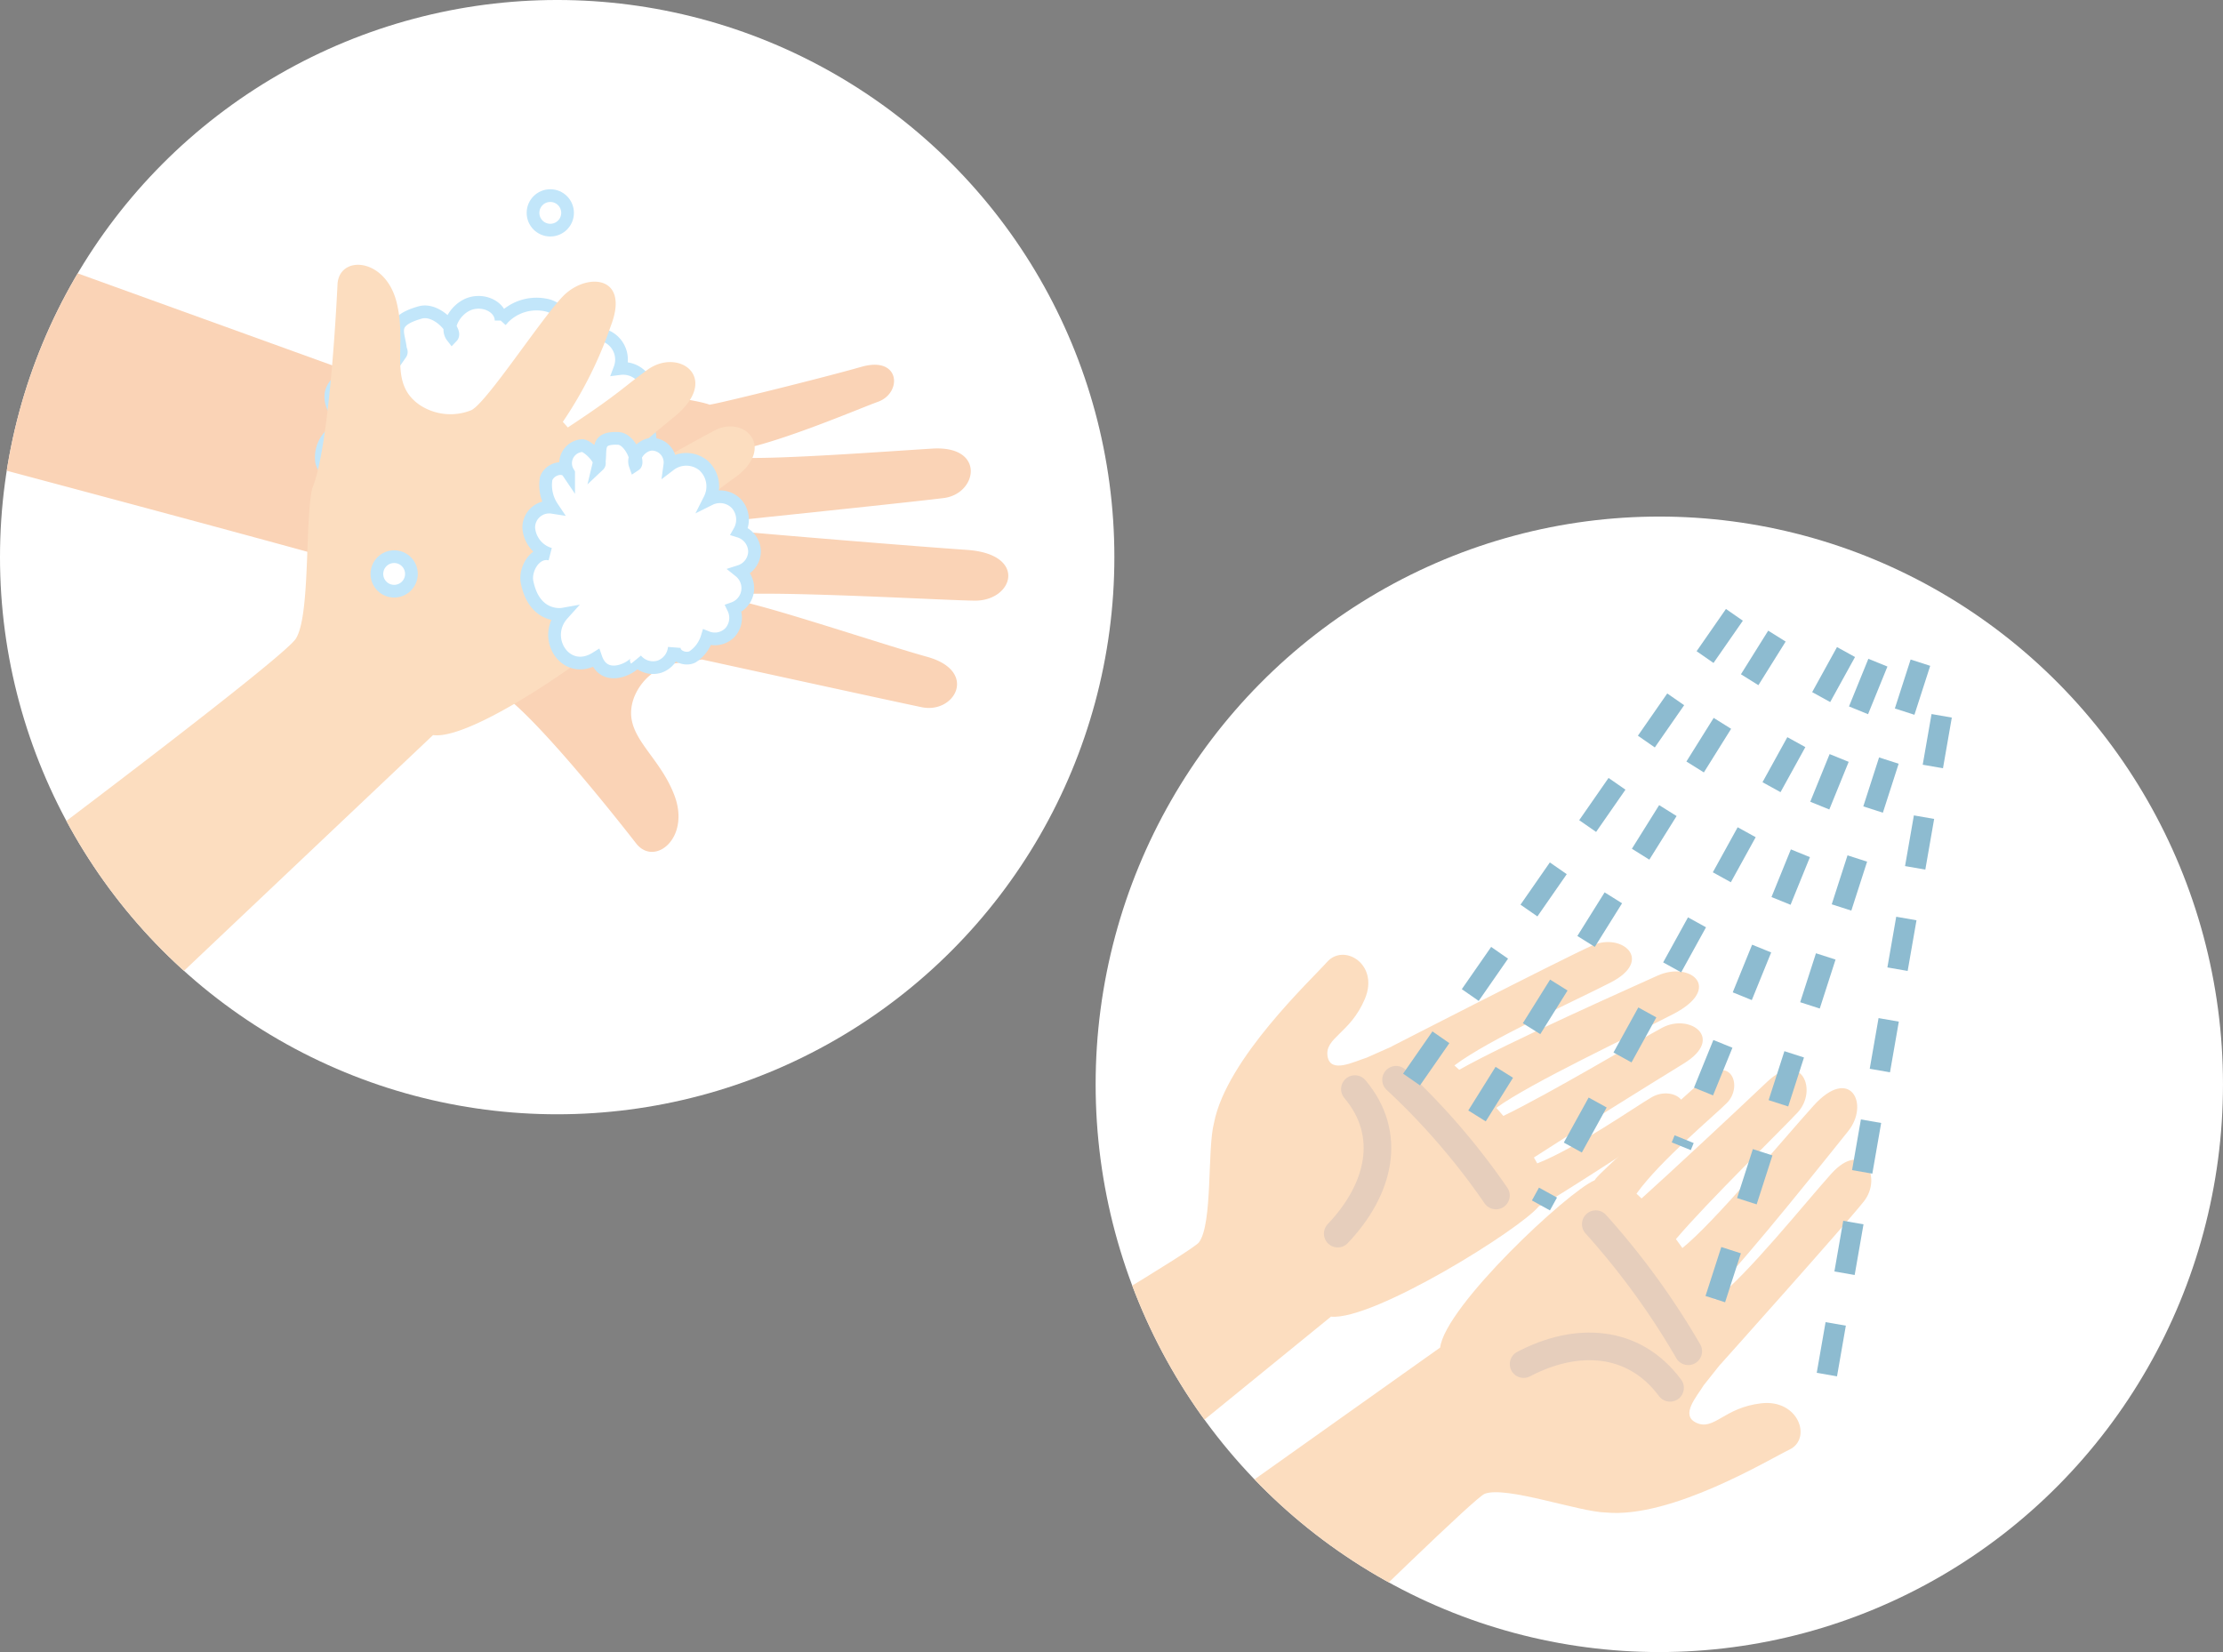 <svg xmlns:xlink="http://www.w3.org/1999/xlink" xmlns="http://www.w3.org/2000/svg" width="216.07" height="160.59"
     viewBox="0 0 216.07 160.59">
  <rect x="0" y="0" width="216.07" height="160.59" fill="#808080" stroke="none"/>
  <defs>
    <clipPath id="clip-path">
      <ellipse id="楕円形_744" data-name="楕円形 744" cx="54.157" cy="54.157" rx="54.157" ry="54.157" fill="#fff"/>
    </clipPath>
    <clipPath id="clip-path-2">
      <ellipse id="楕円形_746" data-name="楕円形 746" cx="54.788" cy="55.188" rx="54.788" ry="55.188" fill="none"/>
    </clipPath>
  </defs>
  <g id="img-hygiene01" transform="translate(-283.771 -733.879)">
    <g id="グループ_1514" data-name="グループ 1514" transform="translate(283.771 733.879)">
      <ellipse id="楕円形_741" data-name="楕円形 741" cx="54.157" cy="54.157" rx="54.157" ry="54.157" transform="translate(0)"
               fill="#fff"/>
      <g id="グループ_1349" data-name="グループ 1349" transform="translate(0)" clip-path="url(#clip-path)">
        <g id="グループ_1348" data-name="グループ 1348" transform="translate(-3.936 19.013)">
          <g id="グループ_1347" data-name="グループ 1347" transform="translate(0 6.674)">
            <path id="パス_2744" data-name="パス 2744"
                  d="M-1674.82,4586.492l38.937,14.072c3.157-2.956,21.762-1.6,24.94-.417.071-.016.141-.035.213-.046,1.112-.181,10.742-2.556,14.54-3.64s3.978,2.549,1.606,3.4c-1.687.6-9.18,3.825-13.466,4.655.052.254.1.517.144.786,3.975.151,14.275-.628,18.619-.891,5.174-.314,4.377,4.389,1.1,4.806-2.483.315-13.876,1.509-19.267,2.071,0,.41,0,.82,0,1.229,4.593.416,16.553,1.4,21.515,1.74,5.935.411,4.524,4.979.739,4.934-2.949-.035-16.631-.835-22.59-.649-.027.25-.054.492-.083.725,4.014.9,13.93,4.238,18.058,5.382,5,1.384,2.716,5.574-.522,4.9s-21.283-4.621-21.283-4.621l-.035-.015-.008,0s-1.124.167-2.81.395a5.418,5.418,0,0,0-3.82,3.287c-1.344,3.619,2.336,5.341,3.92,9.52s-1.943,6.958-3.717,4.677c-1.567-2.014-9.88-12.59-13.429-14.8-2.4-2.16-7.255-10.021-9.711-11.025-2.056-.841-42.627-11.626-42.627-11.626"
                  transform="translate(1683.859 -4586.492)" fill="#fad3b6"/>
            <path id="パス_2745" data-name="パス 2745" d="M-1526.19,4652.222a16.421,16.421,0,0,0-11.571-15.144"
                  transform="translate(1592.265 -4618.207)" fill="#fff" stroke="#231815" stroke-linecap="round"
                  stroke-linejoin="round" stroke-width="3.089"/>
          </g>
          <path id="パス_2746" data-name="パス 2746"
                d="M-1585.907,4614.047c-1.679.092-3.344-.72-3.716-2.145a3.048,3.048,0,0,1,2.627-3.449c-.89-.841-1.832-1.814-1.724-3.063s1.99-2.492,2.917-1.685c-1.459-.8-.739-3.4,1.066-3.848.831-.208,3.272.89,2.8,1.568.038-1.866-1.449-3.062,1.88-4.02,1.686-.485,3.582,1.85,3.118,2.338-.688-.887.317-2.712,1.726-3.189s3.025.336,3.036,1.632a4.5,4.5,0,0,1,4.634-1.441,2.949,2.949,0,0,1,1.869,3.667,3.687,3.687,0,0,1,3.821-.655,2.483,2.483,0,0,1,1.219,3.1,2.5,2.5,0,0,1,2.675,1.662,2.894,2.894,0,0,1-1.416,3.018c2.107.392,2.279,3.554.252,4.632a2.39,2.39,0,0,1,.279,2.944,3.578,3.578,0,0,1-3.02,1.645,4.951,4.951,0,0,1-1.409,2.941c-.9.759-2.611.712-2.776-.294a3.084,3.084,0,0,1-1.473,2.937,3.418,3.418,0,0,1-3.4.211c.582.336-3.356,4.459-5.539,1.623-3.533,3.543-8.127.132-5.889-3.657a4.337,4.337,0,0,1-5.854-2.165A3.156,3.156,0,0,1-1585.907,4614.047Z"
                transform="translate(1624.819 -4586.041)" fill="#fff" stroke="#c2e6fa" stroke-miterlimit="10"
                stroke-width="1.235"/>
          <ellipse id="楕円形_742" data-name="楕円形 742" cx="1.679" cy="1.679" rx="1.679" ry="1.679"
                   transform="translate(55.744)" fill="#fff" stroke="#c2e6fa" stroke-miterlimit="10"
                   stroke-width="1.235"/>
          <path id="パス_2747" data-name="パス 2747"
                d="M-1651.647,4657.332l26.4-24.991c4.283.6,19.2-10.252,21.112-13.05.068-.027.136-.053.2-.085,1.014-.493,4.363-2.725,7.583-4.356,3.524-1.785.9-4.521-1.526-3.849-1.726.478-.87,1.031-4.852,2.82q-.157-.357-.335-.726c3.163-2.411,4.792-4.138,7.007-5.675,4.259-2.956,1.1-6.235-1.823-4.687-2.211,1.171-5.084,2.8-9.815,5.443q-.349-.508-.708-1.005c3.517-2.984,2.727-2.613,6.587-5.75,4.616-3.752.486-6.806-2.583-4.591-2.392,1.727-2.767,2.33-7.747,5.608q-.248-.284-.485-.545a39.412,39.412,0,0,0,4.667-9.333c1.911-4.969-2.457-5.221-4.718-2.808s-7.317,10.211-8.827,11a5.417,5.417,0,0,1-5.015-.488c-3.183-2.186-1.165-5.713-2.275-10.041s-5.594-4.571-5.732-1.684c-.122,2.549-.832,15.982-2.461,19.831-.719,3.148-.164,12.371-1.593,14.605-1.2,1.871-25.2,19.9-25.2,19.9"
                transform="translate(1671.273 -4579.9)" fill="#fcddbf"/>
          <path id="パス_2748" data-name="パス 2748"
                d="M-1533.815,4643.107a2.879,2.879,0,0,1-2.069-2.57,1.99,1.99,0,0,1,2.3-1.977,3.875,3.875,0,0,1-.611-2.772c.281-.927,1.721-1.4,2.19-.556a1.713,1.713,0,0,1,1.345-2.672c.578.049,1.99,1.5,1.566,1.9.339-1.416-.432-2.7,1.906-2.6,1.184.052,2.031,2.311,1.645,2.567-.3-.85.664-1.993,1.665-2a1.769,1.769,0,0,1,1.71,2.007,2.634,2.634,0,0,1,3.272.06,2.744,2.744,0,0,1,.605,3.27,2.227,2.227,0,0,1,2.608.458,2.313,2.313,0,0,1,.276,2.672,2.089,2.089,0,0,1,1.469,1.939,2.062,2.062,0,0,1-1.434,1.951,2.091,2.091,0,0,1-.615,3.6,2.13,2.13,0,0,1-.313,2.32,2.049,2.049,0,0,1-2.252.5,3.485,3.485,0,0,1-1.417,1.894c-.719.353-1.827-.11-1.766-.92a2.164,2.164,0,0,1-1.457,1.875,2.144,2.144,0,0,1-2.261-.69c.324.4-2.945,2.566-3.894-.148-2.907,1.822-5.337-1.935-3.235-4.269,0,0-2.728.488-3.464-3.12C-1536.292,4644.6-1535.288,4642.774-1533.815,4643.107Z"
                transform="translate(1591.212 -4608.257)" fill="#fff" stroke="#c2e6fa" stroke-miterlimit="10"
                stroke-width="1.235"/>
          <ellipse id="楕円形_743" data-name="楕円形 743" cx="1.679" cy="1.679" rx="1.679" ry="1.679"
                   transform="translate(40.568 35.097)" fill="#fff" stroke="#c2e6fa" stroke-miterlimit="10"
                   stroke-width="1.235"/>
        </g>
      </g>
    </g>
    <g id="img-factory-tour">
      <g id="グループ_1513" data-name="グループ 1513" transform="translate(390.264 784.092)">
        <g id="グループ_1353" data-name="グループ 1353" transform="translate(0 0)" clip-path="url(#clip-path-2)">
          <ellipse id="楕円形_745" data-name="楕円形 745" cx="54.788" cy="55.188" rx="54.788" ry="55.188" fill="#fff"/>
          <g id="グループ_1351" data-name="グループ 1351" transform="translate(-42.572 41.359)">
            <path id="パス_2749" data-name="パス 2749"
                  d="M-1584.632,5020.631l49.075-39.963c4.114.4,18.387-8.482,20.215-10.74.065-.022.13-.044.193-.071.971-.409,9.484-5.97,12.494-7.922s.318-3.751-1.7-2.611c-1.431.811-7.338,4.955-11.154,6.446q-.152-.281-.324-.571c3.027-1.972,11.18-7.063,14.567-9.137,4.035-2.47.584-4.912-2.1-3.478-2.036,1.086-10.906,6.39-15.437,8.574q-.338-.4-.683-.788c3.364-2.433,13.117-7,17.2-9.114,4.879-2.528,1.662-5.19-1.546-3.729-2.5,1.139-14.494,6.455-19.261,9.147q-.24-.221-.467-.424c3.331-2.513,11.666-6.25,15.186-8.061,4.262-2.193,1.07-4.864-1.75-3.614s-19.517,9.82-19.517,9.82l-.019.025h-.009s-.972.424-2.418,1.074c-1.271.4-3.518,1.575-3.8-.127-.3-1.814,2.2-2.209,3.624-5.581s-2.031-5.459-3.679-3.587c-1.455,1.652-9.775,9.406-10.979,15.62-.678,2.514-.11,9.833-1.473,11.635-1.142,1.508-52.608,31.466-52.608,31.466"
                  transform="translate(1601.003 -4944.255)" fill="#fcddbf"/>
            <path id="パス_2750" data-name="パス 2750" d="M-1422.144,4982.57c3.714,4.4,2.414,9.763-1.668,14.049"
                  transform="translate(1489.915 -4968.276)" fill="none" stroke="#e6cebc" stroke-linecap="round"
                  stroke-linejoin="round" stroke-width="2.684"/>
            <path id="パス_2751" data-name="パス 2751" d="M-1408.617,4980.142a67.939,67.939,0,0,1,9.707,11.247"
                  transform="translate(1480.389 -4966.754)" fill="#fff" stroke="#e6cebc" stroke-linecap="round"
                  stroke-linejoin="round" stroke-width="2.684"/>
          </g>
          <g id="グループ_1352" data-name="グループ 1352" transform="translate(-16.678 53.782)">
            <path id="パス_2752" data-name="パス 2752"
                  d="M-1531.595,5040.177l50.164-35.627c.5-4.025,12.386-15.146,15.015-16.26.036-.055.072-.112.112-.164.616-.811,7.964-7.371,10.548-9.7s3.772.738,2.208,2.337c-1.113,1.137-6.493,5.61-8.8,8.828q.244.222.493.466c2.606-2.333,9.413-8.681,12.2-11.33,3.32-3.155,4.977.8,2.975,2.967-1.516,1.636-8.688,8.606-11.833,12.314q.318.431.628.868c3.136-2.528,9.771-10.542,12.75-13.839,3.562-3.942,5.488-.143,3.346,2.5-1.669,2.063-9.535,12-13.234,15.794q.166.29.317.563c3.208-2.474,8.716-9.37,11.272-12.218,3.1-3.448,5.036.33,3.187,2.667S-1454.2,5006.2-1454.2,5006.2l-.03.011,0,.008s-.631.808-1.587,2c-.67,1.1-2.323,2.911-.7,3.65,1.726.788,2.662-1.486,6.3-1.9s4.947,3.446,2.739,4.5c-1.949.927-11.419,6.7-17.817,6.119-2.63-.051-9.733-2.619-11.809-1.821-1.739.669-42.546,41.343-42.546,41.343"
                  transform="translate(1531.595 -4977.556)" fill="#fcddbf"/>
            <path id="パス_2753" data-name="パス 2753" d="M-1361.15,5053.639c-3.53-4.752-9.113-5-14.235-2.306"
                  transform="translate(1433.661 -5022.729)" fill="none" stroke="#e6cebc" stroke-linecap="round"
                  stroke-linejoin="round" stroke-width="2.684"/>
            <path id="パス_2754" data-name="パス 2754" d="M-1347.594,5030.118a73.843,73.843,0,0,0-8.987-12.353"
                  transform="translate(1421.872 -5002.764)" fill="#fff" stroke="#e6cebc" stroke-linecap="round"
                  stroke-linejoin="round" stroke-width="2.684"/>
          </g>
          <line id="線_259" data-name="線 259" x1="34.092" y2="49.072" transform="translate(27.995 9.553)" fill="none"
                stroke="#8dbbd0" stroke-miterlimit="10" stroke-width="2" stroke-dasharray="5 5"/>
          <line id="線_260" data-name="線 260" x1="30.993" y2="49.589" transform="translate(35.227 11.62)" fill="none"
                stroke="#8dbbd0" stroke-miterlimit="10" stroke-width="2" stroke-dasharray="5 5"/>
          <line id="線_261" data-name="線 261" x1="29.654" y2="53.791" transform="translate(43.281 13.169)" fill="none"
                stroke="#8dbbd0" stroke-miterlimit="10" stroke-width="2" stroke-dasharray="5 5"/>
          <line id="線_262" data-name="線 262" x1="19.112" y2="47.006" transform="translate(56.922 14.202)" fill="none"
                stroke="#8dbbd0" stroke-miterlimit="10" stroke-width="2" stroke-dasharray="5 5"/>
          <line id="線_263" data-name="線 263" x1="19.955" y2="61.925" transform="translate(60.212 14.202)" fill="none"
                stroke="#8dbbd0" stroke-miterlimit="10" stroke-width="2" stroke-dasharray="5 5"/>
          <line id="線_264" data-name="線 264" x1="11.881" y2="68.184" transform="translate(70.352 19.368)" fill="none"
                stroke="#8dbbd0" stroke-miterlimit="10" stroke-width="2" stroke-dasharray="5 5"/>
        </g>
      </g>
    </g>
  </g>
</svg>
